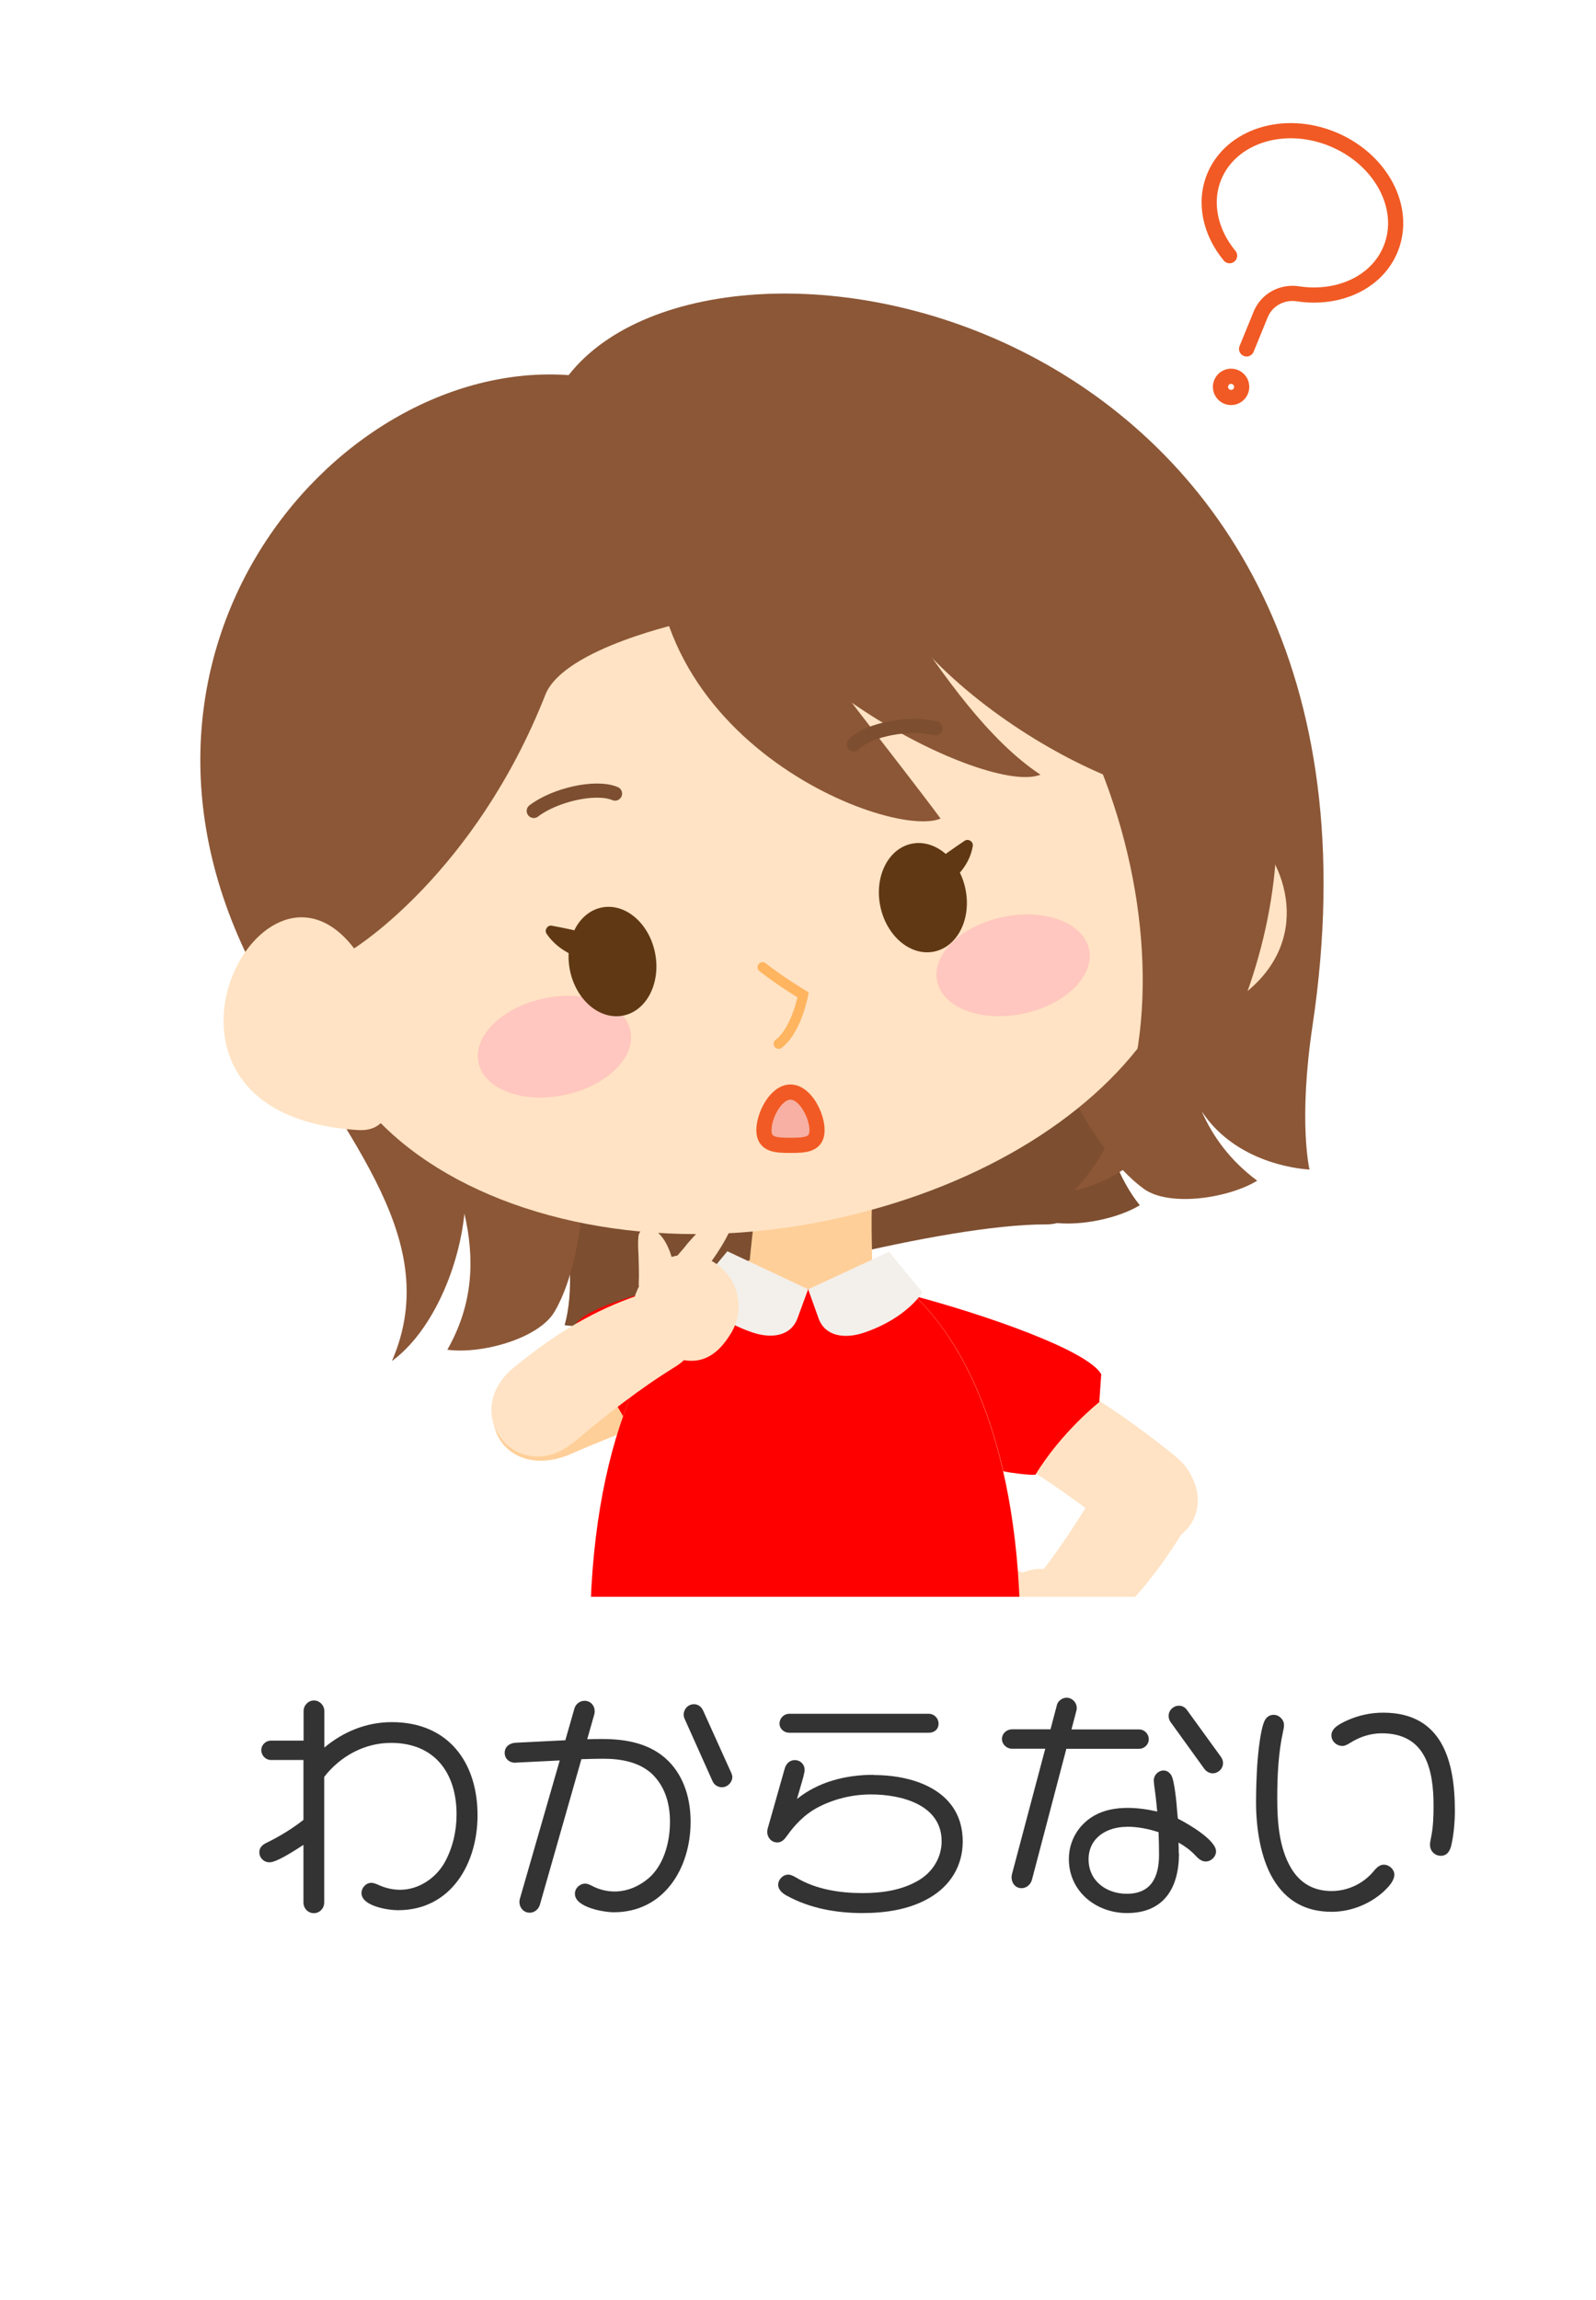 <?xml version="1.0" encoding="UTF-8"?>
<svg id="_レイヤー_2" data-name="レイヤー 2" xmlns="http://www.w3.org/2000/svg" xmlns:xlink="http://www.w3.org/1999/xlink" viewBox="0 0 140 201.63">
  <defs>
    <style>
      .cls-1, .cls-2 {
        stroke: #f15a24;
        stroke-width: 1.33px;
      }

      .cls-1, .cls-2, .cls-3 {
        stroke-linejoin: round;
      }

      .cls-1, .cls-2, .cls-3, .cls-4 {
        stroke-linecap: round;
      }

      .cls-1, .cls-3, .cls-5, .cls-4 {
        fill: none;
      }

      .cls-2 {
        fill: #f7b0a3;
      }

      .cls-3 {
        stroke: #7d4e30;
        stroke-width: 1.24px;
      }

      .cls-6 {
        fill: #8c5736;
      }

      .cls-7 {
        fill: #ffe3c4;
      }

      .cls-8 {
        fill: #ffcf99;
      }

      .cls-9 {
        fill: red;
      }

      .cls-10 {
        fill: #f3efea;
      }

      .cls-11 {
        fill: #603813;
      }

      .cls-12 {
        fill: #333;
      }

      .cls-13 {
        fill: #ffc7bf;
      }

      .cls-14 {
        fill: #7d4e30;
      }

      .cls-15 {
        clip-path: url(#clippath);
      }

      .cls-4 {
        stroke: #ffb45f;
        stroke-miterlimit: 10;
        stroke-width: .88px;
      }
    </style>
    <clipPath id="clippath">
      <rect class="cls-5" width="140" height="140"/>
    </clipPath>
  </defs>
  <g id="_レイヤー_1-2" data-name="レイヤー 1">
    <g>
      <path class="cls-12" d="M26.63,154.31h-2.87c-.45,0-.84-.39-.84-.86s.39-.84.86-.84h2.85v-2.59c0-.5.41-.93.91-.93s.91.43.91.93v3.2c1.69-1.41,3.72-2.23,5.92-2.23,4.93,0,7.52,3.5,7.52,8.17,0,4.21-2.31,8.32-6.98,8.32-.86,0-3.2-.35-3.2-1.51,0-.45.39-.89.86-.89.17,0,.37.06.76.24.56.24,1.17.37,1.77.37,1.62,0,3.15-1.02,3.93-2.44.69-1.27,1.02-2.72,1.02-4.17,0-3.63-1.92-6.27-5.75-6.27-2.33,0-4.45,1.17-5.86,2.98v11.02c0,.5-.39.93-.91.93s-.91-.43-.91-.93v-5.06c-1.45.95-2.48,1.53-2.98,1.53s-.89-.39-.89-.89c0-.41.28-.65.63-.82,1.15-.56,2.25-1.23,3.24-2.01v-5.25Z"/>
      <path class="cls-12" d="M45.24,154.55c-.52.02-.97-.32-.97-.86s.41-.84.91-.89l4.41-.22.8-2.79c.11-.39.48-.67.89-.67.65,0,1.02.63.84,1.23l-.61,2.14c.43-.02.86-.02,1.32-.02,2.12,0,4.26.39,5.81,1.94,1.4,1.41,1.94,3.37,1.94,5.32,0,4.04-2.31,7.93-6.74,7.93-.89,0-3.41-.43-3.41-1.62,0-.5.43-.89.91-.89.22,0,.41.11.58.19.6.32,1.3.5,1.99.5,1.23,0,2.38-.56,3.24-1.4,1.17-1.21,1.62-3.07,1.62-4.71s-.45-3.15-1.64-4.26c-1.15-1.01-2.72-1.27-4.21-1.27-.65,0-1.27.02-1.92.04l-3.65,12.79c-.13.39-.48.67-.89.67-.63,0-1.02-.63-.86-1.21l3.5-12.14-3.85.19ZM64.15,155.44c.04.11.09.24.09.35,0,.47-.41.91-.91.91-.37,0-.69-.22-.82-.52l-2.46-5.49c-.26-.58.17-1.27.82-1.27.37,0,.65.22.8.54l2.48,5.49Z"/>
      <path class="cls-12" d="M76.65,155.63c3.69,0,7.8,1.47,7.8,5.83,0,2.12-1.08,3.87-2.9,4.93-1.77,1.04-3.89,1.34-5.9,1.34-2.29,0-4.6-.41-6.61-1.51-.37-.19-.78-.52-.78-.97s.41-.89.89-.89c.17,0,.37.07.69.26,1.73,1.04,3.85,1.36,5.81,1.36,1.69,0,3.44-.24,4.9-1.1,1.23-.71,2.05-1.99,2.05-3.44,0-3.24-3.59-4.11-6.2-4.11-1.66,0-3.33.41-4.8,1.21-1.04.58-1.88,1.45-2.55,2.4-.22.3-.45.6-.86.6-.54,0-.89-.45-.89-.93,0-.09.02-.19.04-.28l1.49-5.25c.11-.41.41-.76.89-.76s.86.37.86.84c0,.15,0,.17-.11.63l-.56,1.94c1.9-1.53,4.32-2.12,6.72-2.12ZM69.22,151.92c-.45,0-.84-.35-.84-.8,0-.48.39-.86.84-.86h12.27c.45,0,.84.39.84.86,0,.52-.39.8-.84.8h-12.27Z"/>
      <path class="cls-12" d="M92.7,149.52c.09-.39.48-.67.86-.67.58,0,1.02.58.86,1.14l-.43,1.64h5.92c.48,0,.86.39.86.86s-.39.84-.86.84h-6.37l-3.02,11.49c-.11.41-.48.73-.91.73-.65,0-.99-.65-.84-1.23l2.92-11h-2.94c-.45,0-.86-.39-.86-.84,0-.5.41-.86.89-.86h3.37l.56-2.12ZM103.42,162.5c0,3-1.3,5.23-4.56,5.23-2.72,0-5.1-1.9-5.1-4.73,0-1.58.82-3,2.2-3.8.91-.52,1.92-.69,2.96-.69.89,0,1.75.13,2.59.32l-.04-.41c-.06-.63-.11-1.08-.22-1.86-.02-.15-.04-.35-.04-.47,0-.45.39-.86.86-.86.28,0,.52.17.67.41.28.43.48,2.51.52,3.18l.06.63c.82.41,3.35,1.86,3.35,2.87,0,.47-.43.89-.91.89-.39,0-.69-.3-.95-.58-.41-.43-.89-.78-1.43-1.08.02.32.02.65.02.97ZM98.84,160.17c-1.73,0-3.35.95-3.35,2.85s1.56,3.02,3.35,3.02c2.16,0,2.83-1.49,2.83-3.43,0-.65-.02-1.32-.04-1.97-.91-.3-1.84-.48-2.79-.48ZM107.11,154.06c.15.22.17.35.17.54,0,.47-.41.88-.91.88-.26,0-.54-.15-.71-.37l-2.98-4.13c-.11-.15-.17-.35-.17-.54,0-.48.41-.89.91-.89.3,0,.54.15.71.39l2.98,4.11Z"/>
      <path class="cls-12" d="M121.41,165.81c-1.19,1.1-2.87,1.81-4.6,1.81-2.23,0-3.98-.91-5.16-2.92-1.08-1.84-1.47-4.43-1.47-6.68,0-1.12.04-2.25.11-3.37.07-.91.26-2.96.63-3.76.15-.32.43-.54.8-.54.48,0,.91.41.91.89,0,.17-.02.32-.07.52-.43,1.92-.52,3.98-.52,5.94,0,2.07.17,4.3,1.19,6.05.8,1.38,2.03,2.05,3.57,2.05,1.38,0,2.72-.61,3.63-1.66.35-.43.6-.65.97-.65.45,0,.91.41.91.86,0,.56-.5,1.08-.89,1.45ZM118.45,152.8c-.22.13-.45.28-.69.28-.52,0-.97-.41-.97-.93,0-.63.69-.99,1.36-1.3.99-.45,2.07-.69,3.18-.69,5.19,0,6.29,4.26,6.29,8.58,0,.99-.09,2.03-.3,3-.11.5-.35.97-.93.97-.52,0-.95-.41-.95-.95,0-.22.04-.43.09-.65.19-.91.22-1.86.22-2.79,0-3.18-.69-6.35-4.54-6.35-.97,0-1.92.3-2.74.82Z"/>
    </g>
    <g class="cls-15">
      <g>
        <path class="cls-14" d="M57.02,114.61c7.32-2.09,25.43-7.27,34.8-7.26,6.82,0-.79-16.77-5.44-25.92-1.74-3.43-5.56-5.26-9.33-4.48l-18.61,3.88c-3.72.78-6.47,3.92-6.75,7.7-.74,9.99-1.19,27.93,5.32,26.07Z"/>
        <path class="cls-14" d="M45.02,90.94c3.39,9.8,6.12,19.45,4.51,25.25,2.93.41,8-.95,9.4-3.33,2.34-3.97,3.02-11.56,2.2-15.76-.72-3.7-6.38-7.54-11.31-10.24-2.7-1.48-5.81,1.16-4.81,4.07Z"/>
        <g>
          <circle class="cls-9" cx="63.98" cy="120.57" r=".29"/>
          <g>
            <path class="cls-8" d="M46.66,119.8c6.36-2.87,12.47-4.84,18.71-5.21,5.83-.88,6.94,6.44,1.11,7.33,0,0-7.1,1.48-16.36,5.54-6.4,2.81-9.83-4.77-3.46-7.65Z"/>
            <path class="cls-9" d="M67.95,110.98c-6.78,1-16.03,3.12-17.42,5.07l-.1,2.44s3.02,2.99,4.87,6.94c.53.1,2.14.08,2.68.03,3.59-.32,12.47-3.49,12.47-3.49,8.72-1.98,6.23-12.97-2.49-10.99Z"/>
          </g>
        </g>
        <g>
          <circle class="cls-9" cx="77.32" cy="120.6" r=".29"/>
          <path class="cls-7" d="M102.75,127.39c-5.46-4.35-10.89-7.76-16.85-9.67-5.43-2.29-8.31,4.53-2.88,6.83,0,0,6.52,3.18,14.49,9.4,5.51,4.3,10.71-2.2,5.24-6.56Z"/>
          <g>
            <path class="cls-7" d="M96.82,129.57c-1.82,3.09-3.82,6.25-6.08,9.05-2.85,3.46.79,7.38,4.64,5.24,2.82-2.14,5.64-4.99,8.63-9.96,3.31-5.5-3.94-9.87-7.19-4.34Z"/>
            <g>
              <path class="cls-7" d="M93.03,146.29c2.19-1.21,3.51-3.01,1.78-6.15s-3.96-2.99-6.15-1.78c-2.19,1.21-2.99,3.96-1.78,6.15s3.96,2.99,6.15,1.78Z"/>
              <path class="cls-7" d="M89.97,140.95c-.21,1.71-1.5,2.14-2.62,3.02-1.09.74-2.23,1.4-3.49,1.85-.4.14-.83-.07-.97-.46-.09-.25-.04-.51.11-.71,1.2-1.59,2.74-2.82,4.35-3.97.45-.42,2.6-1.05,2.63.27h0Z"/>
              <path class="cls-7" d="M90.55,142.96c-.21,1.71-1.5,2.14-2.62,3.02-1.09.74-2.23,1.4-3.49,1.85-.4.14-.83-.07-.97-.46-.09-.25-.04-.51.11-.71,1.2-1.59,2.74-2.82,4.35-3.97.45-.42,2.6-1.05,2.63.27h0Z"/>
              <path class="cls-7" d="M92.38,144.37c-.21,1.71-1.5,2.14-2.62,3.02-1.09.74-2.23,1.4-3.49,1.85-.4.14-.83-.07-.97-.46-.09-.25-.04-.51.11-.71,1.2-1.59,2.74-2.82,4.35-3.97.45-.42,2.6-1.05,2.63.27h0Z"/>
              <path class="cls-7" d="M95.03,144.03c-.18.85-.62,1.35-1.13,1.75-1.03.79-2.09,1.55-3.23,2.2-.67.27-2.08,1.53-2.59.54-.09-.22-.04-.46.09-.63,1.27-1.52,2.81-2.74,4.41-3.89.53-.37,1.14-.65,2-.57.3.02.51.31.44.6h0Z"/>
              <path class="cls-7" d="M90.6,139.81c-.51.86-1.13,1.01-1.65,1-1.2-.02-5.71-.87-4.63-2.7.14-.19.34-.31.55-.36,1.44-.34,2.9-.21,4.33-.03.65-.01,1.89,1.35,1.4,2.09h0Z"/>
            </g>
          </g>
          <path class="cls-9" d="M79.85,113.53c6.63,1.75,15.58,4.87,16.75,6.96l-.17,2.44s-3.34,2.64-5.6,6.37c-.54.05-2.13-.16-2.66-.27-3.53-.72-12.01-4.85-12.01-4.85-8.45-2.93-4.76-13.58,3.69-10.65Z"/>
        </g>
        <g>
          <path class="cls-14" d="M94.14,82.23c.83,9.78,2.23,18.99,5.84,23.44-2.52,1.54-7.71,2.33-9.95.71-3.74-2.7-7.39-9.39-8.32-13.56-.75-3.34,2.19-8.4,5.31-12.63,2.17-2.94,6.81-1.59,7.12,2.05Z"/>
          <path class="cls-7" d="M89.52,143.54c0,21.61-8.45,20.84-18.88,20.84s-18.88.77-18.88-20.84,8.45-34.01,18.88-34.01,18.88,12.4,18.88,34.01Z"/>
          <path class="cls-7" d="M89.05,151.3c-1.07,22.25-3.31,26.66-5.45,44.22-.02.15.35,1.4.61,2.69.28,1.36.46,2.75.01,2.88-1.62.47-7.61.97-9.9,0-.8-.33-.6-1.91-.28-3.31.24-1.03.55-1.97.59-2.27.31-2.48.67-22.55,1.28-34.04.7-12.98,13.76-23.08,13.15-10.17Z"/>
          <path class="cls-8" d="M76.52,105.15c-.16,1.76.03,5.32,0,7.09-.13,7.94-11.51,7.21-10.85-.7.17-2.07.64-6.2.95-8.25,1.11-7.33,10.59-5.52,9.9,1.86Z"/>
          <path class="cls-6" d="M49.88,32.89c-20.88-1.49-43.32,25.56-26.3,54.47,0,0,0,0,0,0,5.69,11.61,15.65,20.78,10.8,31.97,3.29-2.39,5.81-7.71,6.36-12.92.92,4,.77,7.94-1.5,11.93,2.93.41,8-.95,9.4-3.33,1.64-2.77,2.46-7.31,2.53-11.22.03-1.69,41.81-9.95,42.67-8.17,1.63,3.36,4.05,6.84,6.49,8.61,2.24,1.62,7.43.83,9.95-.71-2.33-1.74-3.86-3.8-4.87-6.09,3.22,4.91,9.46,5.11,9.46,5.11,0,0-1-4.15.26-12.59C124.51,27.4,63.29,15.75,49.88,32.89Z"/>
          <path class="cls-7" d="M30.39,74.08c-11.5,22.9,14.34,38.73,42.27,32.91,25.45-5.31,40.53-24.63,27.33-41.74-13.87-17.97-57.54-15.18-69.6,8.83Z"/>
          <path class="cls-7" d="M99.9,74.43c5.37-12.7,24.07,8.9,3.65,15.51-6.53,2.11-3.65-15.51-3.65-15.51Z"/>
          <path class="cls-6" d="M31.06,83.15s10.61-6.55,16.8-22.29c1.68-4.06,12.32-6.33,12.32-6.33l3.29-15.81c-7.51-10.25-53.36-1.92-37.92,46.63l5.51-2.2Z"/>
          <path class="cls-7" d="M31.06,83.15c-8.37-10.96-21.09,14.62.34,15.93,6.85.42-.34-15.93-.34-15.93Z"/>
          <g>
            <g>
              <path class="cls-6" d="M57.93,42.41c-4.31,21.76,20.04,31.29,24.58,29.36-3.95-5.32-10.7-13.63-15.33-20.47-2.78-4.11-4.58-7.72-5-9.78-.37-1.77-1.95-2.85-1.95-2.85,0,0-1.72,1.1-2.29,3.74Z"/>
              <path class="cls-6" d="M61.65,45.1c3.02,13.81,25.06,24.7,29.62,22.82-9.02-5.93-16.2-23-21.45-26.1-4.19-3.1-8.19-3.38-8.19-3.38,0,0-1.09,2.95.02,6.66Z"/>
              <path class="cls-6" d="M75.26,46.69c3.02,13.81,25.06,24.7,29.62,22.82-3.39-4.66-7.75-9.95-12.56-14.15-4.04-3.53-4.93-4.69-10.18-8.44-5.33-3.81-7.31-4.72-7.31-4.72l.43,4.5Z"/>
            </g>
            <path class="cls-6" d="M79.06,46.19c20.63,11.53,27.21,45.45,15.19,58.18,12.18-2.46,21.99-27.31,15.89-42.12-7.42-18.55-18.08-27.48-28.34-31.06-9.05-3.16-14.09,10.26-5.24,13.96l2.5,1.04Z"/>
          </g>
          <path class="cls-9" d="M84.21,201.08c-1.62.47-7.61.97-9.9,0-.8-.33-.6-1.91-.28-3.31,2.53,1.09,7.61,1.37,10.17.43.28,1.36.46,2.75.01,2.88Z"/>
          <path class="cls-7" d="M52.24,151.3c1.07,22.25,3.31,26.66,5.45,44.22.02.15-.35,1.4-.61,2.69-.28,1.36-.46,2.75-.01,2.88,1.62.47,7.61.97,9.9,0,.8-.33.6-1.91.28-3.31-.24-1.03-.55-1.97-.59-2.27-.31-2.48-.67-22.55-1.28-34.04-.7-12.98-13.76-23.08-13.15-10.17Z"/>
          <path class="cls-9" d="M57.07,201.08c1.62.47,7.61.97,9.9,0,.8-.33.6-1.91.28-3.31-2.53,1.09-7.61,1.37-10.17.43-.28,1.36-.46,2.75-.01,2.88Z"/>
          <ellipse class="cls-13" cx="88.87" cy="84.64" rx="6.81" ry="4.33" transform="translate(-15.42 19.94) rotate(-11.79)"/>
          <ellipse class="cls-13" cx="48.63" cy="91.77" rx="6.81" ry="4.33" transform="translate(-17.72 11.87) rotate(-11.79)"/>
          <path class="cls-2" d="M71.67,99.09c0,1.29-1.04,1.33-2.33,1.33s-2.33-.04-2.33-1.33,1.04-3.34,2.33-3.34,2.33,2.05,2.33,3.34Z"/>
          <path class="cls-4" d="M66.89,84.8c1.63,1.28,3.56,2.43,3.56,2.43,0,0-.58,3.11-2.15,4.29"/>
          <path class="cls-8" d="M78.11,111.89c-1.77,1.34-4.26,2.16-7.01,2.16-2.97,0-5.64-.96-7.42-2.48,2.15-1.34,4.5-2.03,6.96-2.03,2.65,0,5.18.8,7.47,2.35Z"/>
          <path class="cls-9" d="M89.52,143.54c0,21.61-8.45,20.84-18.88,20.84s-18.88.77-18.88-20.84c0-16.51,4.93-27.64,11.91-31.98,2.15-1.34,4.76,1.47,7.21,1.47,2.65,0,4.92-2.7,7.21-1.15,6.71,4.55,11.41,15.54,11.41,31.65Z"/>
          <path class="cls-9" d="M51.9,145.46s-7.46,25.44-8.8,30.62c8.66,6.81,18.2,2.76,27.54,2.76,9.35,0,18.88,4.05,27.54-2.76-1.34-5.19-8.8-30.62-8.8-30.62,0-21.34-37.48-21.34-37.48,0Z"/>
          <path class="cls-10" d="M77.99,109.75l-7.1,3.29.91,2.54c.58,1.62,2.33,1.82,3.97,1.27,3.81-1.28,5.14-3.54,5.14-3.54l-2.93-3.56Z"/>
          <path class="cls-10" d="M63.81,109.71l7.08,3.33-.93,2.53c-.59,1.62-2.34,1.81-3.97,1.25-3.8-1.3-5.13-3.57-5.13-3.57l2.95-3.55Z"/>
        </g>
        <g>
          <path class="cls-7" d="M50.41,126.39c2.74-2.31,5.69-4.62,8.75-6.51,3.84-2.31,1.71-7.22-2.63-6.49-3.38,1.08-6.98,2.83-11.46,6.51-4.95,4.08.43,10.62,5.34,6.48Z"/>
          <g>
            <path class="cls-7" d="M64.15,116.85c-1.28,2.15-3.13,3.41-6.21,1.58-3.08-1.83-2.86-4.06-1.58-6.21s4.06-2.86,6.21-1.58,2.86,4.06,1.58,6.21Z"/>
            <path class="cls-7" d="M58.53,112.66c-.24-1.71.89-2.45,1.75-3.6.86-1,1.79-1.93,2.88-2.7.35-.24.82-.15,1.06.2.15.21.17.48.08.71-.75,1.85-1.92,3.44-3.17,4.96-.33.53-2.24,1.69-2.6.43h0Z"/>
            <path class="cls-7" d="M56.74,113.97c-.63-.71-.72-1.07-.71-1.47.04-.82,0-1.61-.02-2.45-.03-.51-.06-1.09-.01-1.61.03-.48.45-.85.93-.82,1.32.4,1.94,2.16,2.18,3.38.12,1.29.33,2.83-1.38,3.32-.38.11-.76-.06-.99-.35h0Z"/>
          </g>
        </g>
        <g>
          <g>
            <ellipse class="cls-11" cx="53.73" cy="84.3" rx="3.81" ry="4.83" transform="translate(-15.19 11.89) rotate(-11.07)"/>
            <path class="cls-11" d="M55.09,83.84c-2.45.98-5.63.26-7.15-1.98-.21-.32.09-.77.46-.7,2.31.43,4.47.96,6.67,1.8.39.14.4.73.02.88h0Z"/>
          </g>
          <path class="cls-3" d="M46.82,71.1c1.83-1.4,5.42-2.24,7.13-1.52"/>
          <g>
            <ellipse class="cls-11" cx="80.96" cy="78.7" rx="3.81" ry="4.83" transform="translate(-14.62 18.59) rotate(-12.02)"/>
            <path class="cls-11" d="M79.2,77.98c1.7-1.64,3.48-2.97,5.43-4.27.32-.21.77.09.7.47-.23,1.4-1.1,2.46-2.15,3.31-1.05.78-2.3,1.33-3.65,1.32-.42,0-.63-.54-.33-.82h0Z"/>
          </g>
          <path class="cls-3" d="M82.06,63.86c-2.23-.57-5.86.07-7.16,1.4"/>
        </g>
        <g>
          <path class="cls-1" d="M107.86,22.42c-1.68-2.03-2.29-4.63-1.35-6.93,1.47-3.57,6.12-5.05,10.39-3.29s6.55,6.07,5.08,9.64c-1.21,2.95-4.58,4.46-8.13,3.92-1.38-.21-2.73.51-3.26,1.8l-1.24,3.03"/>
          <circle class="cls-1" cx="107.99" cy="33.92" r=".93"/>
        </g>
      </g>
    </g>
  </g>
</svg>